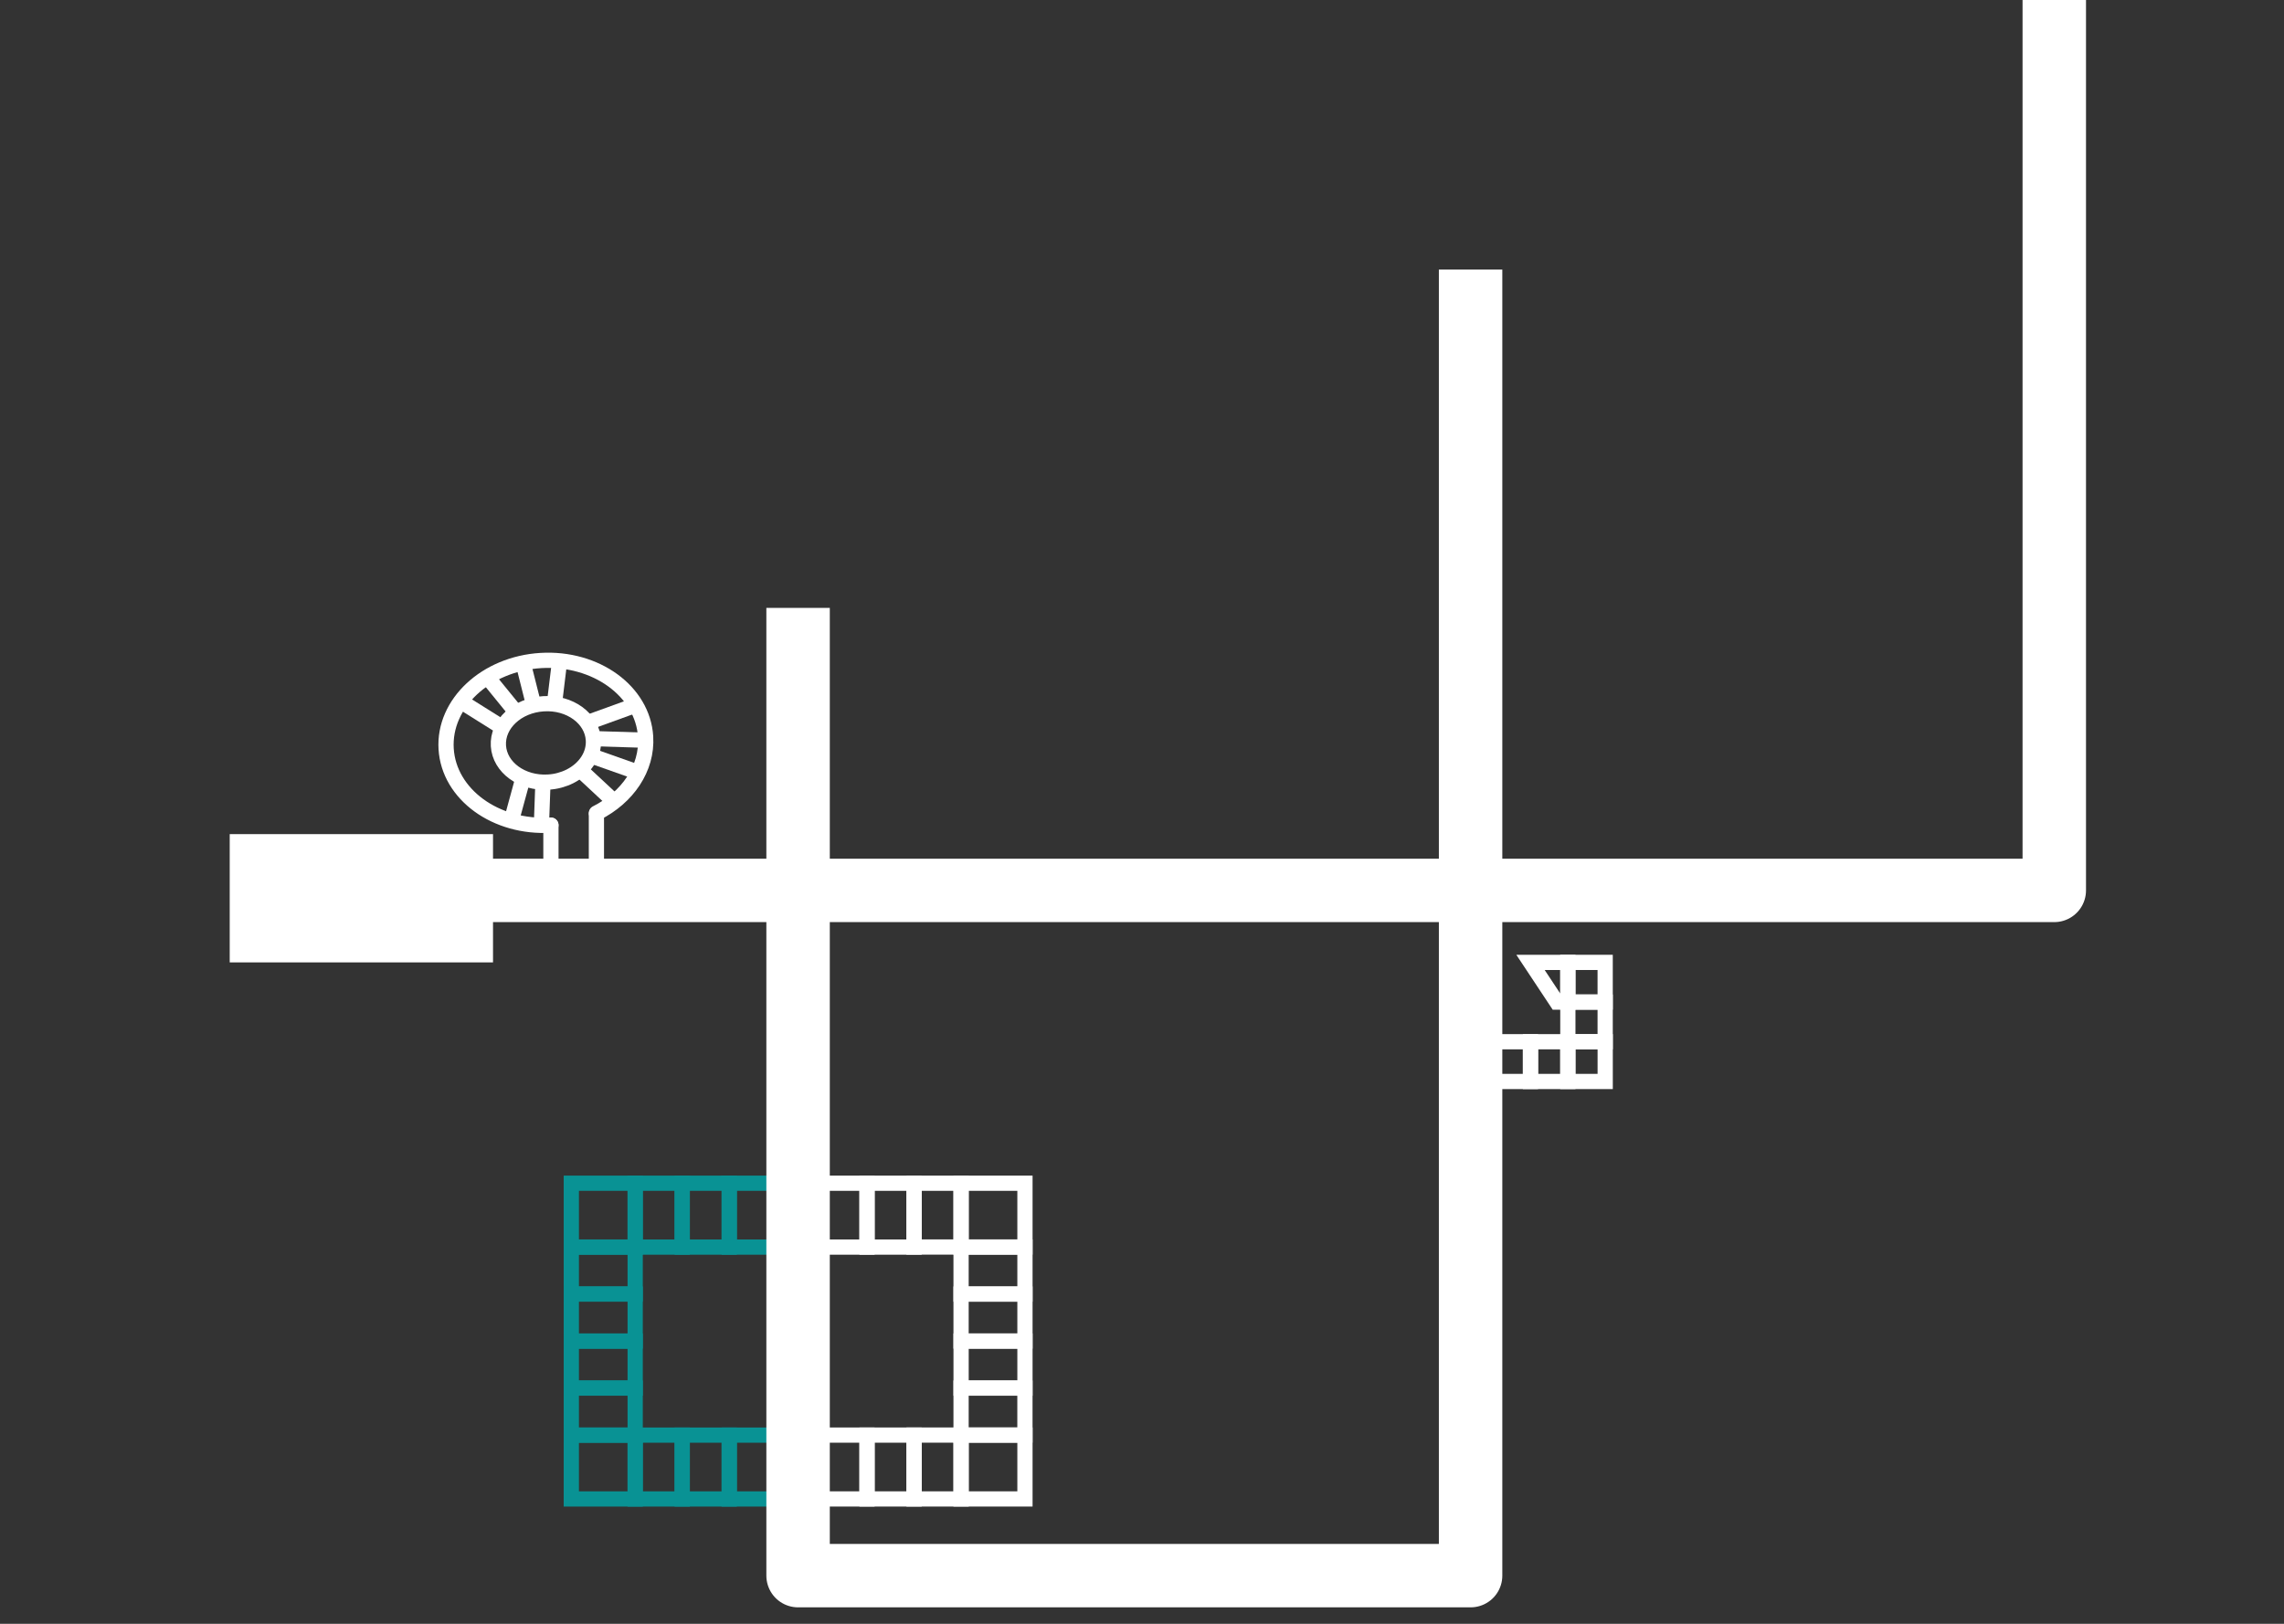 <?xml version="1.0" encoding="utf-8"?>
<!-- Generator: Adobe Illustrator 16.0.0, SVG Export Plug-In . SVG Version: 6.00 Build 0)  -->
<!DOCTYPE svg PUBLIC "-//W3C//DTD SVG 1.1//EN" "http://www.w3.org/Graphics/SVG/1.1/DTD/svg11.dtd">
<svg version="1.1" id="Layer_1" xmlns="http://www.w3.org/2000/svg" xmlns:xlink="http://www.w3.org/1999/xlink" x="0px" y="0px"
	 width="180px" height="128px" viewBox="0 0 180 128" enable-background="new 0 0 180 128" xml:space="preserve">
<rect x="0" y="0" width="180" height="128" fill="#333333" stroke="none"/>
<g>
	
		<line fill="none" stroke="#FFFFFF" stroke-width="1.2" stroke-linecap="round" stroke-miterlimit="10" x1="47.002" y1="67.748" x2="47.002" y2="64.166"/>
	
		<line fill="none" stroke="#FFFFFF" stroke-width="1.2" stroke-linecap="round" stroke-miterlimit="10" x1="43.418" y1="67.748" x2="43.418" y2="65.049"/>
	<path fill="none" stroke="#FFFFFF" stroke-width="1.2" stroke-linecap="round" stroke-miterlimit="10" d="M47.002,64.096
		c2.447-1.229,4.031-3.516,3.879-6.02c-0.219-3.582-3.914-6.271-8.256-6.01c-4.34,0.262-7.684,3.383-7.465,6.967
		c0.219,3.584,3.914,6.275,8.256,6.01"/>
	<path fill="none" stroke="#FFFFFF" stroke-width="1.2" stroke-miterlimit="10" d="M46.764,58.332
		c0.074,1.193-0.68,2.277-1.846,2.865c-0.252,0.127-0.523,0.229-0.809,0.307c-0.285,0.08-0.588,0.127-0.898,0.146
		c-2.068,0.127-3.828-1.156-3.932-2.861c-0.104-1.707,1.488-3.189,3.555-3.314C44.898,55.344,46.662,56.627,46.764,58.332z"/>
	<line fill="none" stroke="#FFFFFF" stroke-width="1.2" stroke-miterlimit="10" x1="45.707" y1="60.67" x2="48.414" y2="63.195"/>
	<line fill="none" stroke="#FFFFFF" stroke-width="1.2" stroke-miterlimit="10" x1="46.539" y1="59.559" x2="50.305" y2="60.889"/>
	<line fill="none" stroke="#FFFFFF" stroke-width="1.2" stroke-miterlimit="10" x1="46.77" y1="58.225" x2="50.873" y2="58.35"/>
	<line fill="none" stroke="#FFFFFF" stroke-width="1.2" stroke-miterlimit="10" x1="46.281" y1="56.969" x2="50.104" y2="55.584"/>
	<line fill="none" stroke="#FFFFFF" stroke-width="1.2" stroke-miterlimit="10" x1="43.691" y1="55.5" x2="44.104" y2="52.094"/>
	<line fill="none" stroke="#FFFFFF" stroke-width="1.2" stroke-miterlimit="10" x1="42.062" y1="55.584" x2="41.225" y2="52.26"/>
	<line fill="none" stroke="#FFFFFF" stroke-width="1.2" stroke-miterlimit="10" x1="40.695" y1="56.176" x2="38.414" y2="53.375"/>
	<line fill="none" stroke="#FFFFFF" stroke-width="1.2" stroke-miterlimit="10" x1="39.604" y1="57.35" x2="36.314" y2="55.287"/>
	<line fill="none" stroke="#FFFFFF" stroke-width="1.2" stroke-miterlimit="10" x1="42.791" y1="61.656" x2="42.668" y2="65.049"/>
	<line fill="none" stroke="#FFFFFF" stroke-width="1.2" stroke-miterlimit="10" x1="41.225" y1="61.311" x2="40.295" y2="64.715"/>
</g>
<g>
	
		<rect x="75.741" y="98.301" fill="none" stroke="#FFFFFF" stroke-width="1.2" stroke-miterlimit="10" width="5.035" height="3.707"/>
	
		<rect x="75.743" y="105.713" fill="none" stroke="#FFFFFF" stroke-width="1.2" stroke-miterlimit="10" width="5.033" height="3.705"/>
	
		<rect x="75.741" y="102.008" fill="none" stroke="#FFFFFF" stroke-width="1.2" stroke-miterlimit="10" width="5.035" height="3.703"/>
	
		<rect x="75.741" y="109.42" fill="none" stroke="#FFFFFF" stroke-width="1.2" stroke-miterlimit="10" width="5.033" height="3.703"/>
	
		<rect x="75.741" y="113.123" fill="none" stroke="#FFFFFF" stroke-width="1.2" stroke-miterlimit="10" width="5.035" height="5.035"/>
	
		<rect x="72.036" y="113.123" fill="none" stroke="#FFFFFF" stroke-width="1.2" stroke-miterlimit="10" width="3.707" height="5.035"/>
	
		<rect x="68.331" y="113.125" fill="none" stroke="#FFFFFF" stroke-width="1.2" stroke-miterlimit="10" width="3.705" height="5.033"/>
	
		<rect x="64.625" y="113.125" fill="none" stroke="#FFFFFF" stroke-width="1.2" stroke-miterlimit="10" width="3.703" height="5.033"/>
	
		<rect x="75.741" y="93.27" fill="none" stroke="#FFFFFF" stroke-width="1.2" stroke-miterlimit="10" width="5.035" height="5.029"/>
	
		<rect x="72.036" y="93.27" fill="none" stroke="#FFFFFF" stroke-width="1.2" stroke-miterlimit="10" width="3.707" height="5.029"/>
	
		<rect x="68.331" y="93.27" fill="none" stroke="#FFFFFF" stroke-width="1.2" stroke-miterlimit="10" width="3.705" height="5.035"/>
	
		<rect x="64.625" y="93.27" fill="none" stroke="#FFFFFF" stroke-width="1.2" stroke-miterlimit="10" width="3.703" height="5.035"/>
</g>
<g>
	
		<rect x="45.025" y="109.42" fill="none" stroke="#099294" stroke-width="1.2" stroke-miterlimit="10" width="5.033" height="3.707"/>
	
		<rect x="45.025" y="102.008" fill="none" stroke="#099294" stroke-width="1.2" stroke-miterlimit="10" width="5.033" height="3.705"/>
	
		<rect x="45.025" y="105.715" fill="none" stroke="#099294" stroke-width="1.2" stroke-miterlimit="10" width="5.033" height="3.703"/>
	
		<rect x="45.025" y="98.301" fill="none" stroke="#099294" stroke-width="1.2" stroke-miterlimit="10" width="5.033" height="3.703"/>
	
		<rect x="45.025" y="93.27" fill="none" stroke="#099294" stroke-width="1.2" stroke-miterlimit="10" width="5.033" height="5.035"/>
	
		<rect x="45.025" y="113.127" fill="none" stroke="#099294" stroke-width="1.2" stroke-miterlimit="10" width="5.033" height="5.033"/>
	
		<rect x="50.058" y="113.127" fill="none" stroke="#099294" stroke-width="1.2" stroke-miterlimit="10" width="3.707" height="5.033"/>
	
		<rect x="57.47" y="113.127" fill="none" stroke="#099294" stroke-width="1.2" stroke-miterlimit="10" width="3.705" height="5.033"/>
	
		<rect x="53.765" y="113.127" fill="none" stroke="#099294" stroke-width="1.2" stroke-miterlimit="10" width="3.705" height="5.033"/>
	<rect x="57.47" y="93.27" fill="none" stroke="#099294" stroke-width="1.2" stroke-miterlimit="10" width="3.705" height="5.035"/>
	
		<rect x="53.765" y="93.27" fill="none" stroke="#099294" stroke-width="1.2" stroke-miterlimit="10" width="3.705" height="5.035"/>
	
		<rect x="50.058" y="93.27" fill="none" stroke="#099294" stroke-width="1.2" stroke-miterlimit="10" width="3.707" height="5.035"/>
</g>
<g id="Layer_2" display="none">
	<rect y="-0.516" display="inline" fill="#E81313" width="180" height="128.016"/>
</g>
<g>
	
		<rect x="123.561" y="82.117" fill="none" stroke="#FFFFFF" stroke-width="1.2" stroke-miterlimit="10" width="2.943" height="3.133"/>
	
		<rect x="120.617" y="82.117" fill="none" stroke="#FFFFFF" stroke-width="1.2" stroke-miterlimit="10" width="2.943" height="3.133"/>
	
		<rect x="116.674" y="82.117" fill="none" stroke="#FFFFFF" stroke-width="1.2" stroke-miterlimit="10" width="3.941" height="3.133"/>
	<polygon fill="none" stroke="#FFFFFF" stroke-width="1.2" stroke-miterlimit="10" points="123.561,75.863 123.561,78.992 
		122.689,78.992 120.617,75.863 	"/>
	
		<rect x="123.561" y="78.992" fill="none" stroke="#FFFFFF" stroke-width="1.2" stroke-miterlimit="10" width="2.941" height="3.125"/>
	
		<rect x="123.561" y="75.863" fill="none" stroke="#FFFFFF" stroke-width="1.2" stroke-miterlimit="10" width="2.941" height="3.127"/>
</g>
<polyline fill="none" stroke="#FFFFFF" stroke-width="5" stroke-linejoin="round" stroke-miterlimit="10" points="62.896,47.916 
	62.896,124.203 115.896,124.203 115.896,21.25 "/>
<polyline fill="none" stroke="#FFFFFF" stroke-width="5" stroke-linejoin="round" stroke-miterlimit="10" points="38.729,70.188 
	161.896,70.188 161.896,0 "/>
<rect x="18.104" y="65.752" fill="#FFFFFF" width="20.75" height="10.111"/>
<rect x="-114.439" y="82.639" fill="none" stroke="#FFFFFF" stroke-width="1.2" stroke-miterlimit="10" width="2.943" height="3.133"/>
<rect x="-117.383" y="82.639" fill="none" stroke="#FFFFFF" stroke-width="1.2" stroke-miterlimit="10" width="2.943" height="3.133"/>
<rect x="-121.326" y="82.639" fill="none" stroke="#FFFFFF" stroke-width="1.2" stroke-miterlimit="10" width="3.941" height="3.133"/>
<polygon fill="none" stroke="#FFFFFF" stroke-width="1.2" stroke-miterlimit="10" points="-114.439,76.384 -114.439,79.514 
	-115.311,79.514 -117.383,76.384 "/>
<rect x="-114.439" y="79.514" fill="none" stroke="#FFFFFF" stroke-width="1.2" stroke-miterlimit="10" width="2.941" height="3.125"/>
<rect x="-114.439" y="76.384" fill="none" stroke="#FFFFFF" stroke-width="1.2" stroke-miterlimit="10" width="2.941" height="3.127"/>
<polyline fill="none" stroke="#FFFFFF" stroke-width="5" stroke-linejoin="round" stroke-miterlimit="10" points="-175.104,48.437 
	-175.104,124.725 -122.104,124.725 -122.104,21.771 "/>
<polyline fill="none" stroke="#FFFFFF" stroke-width="5" stroke-linejoin="round" stroke-miterlimit="10" points="-199.271,70.708 
	-76.104,70.708 -76.104,0.521 "/>
<line fill="none" stroke="#FFFFFF" stroke-width="1.2" stroke-linecap="round" stroke-linejoin="round" stroke-miterlimit="10" x1="-190.998" y1="68.27" x2="-190.998" y2="64.688"/>
<line fill="none" stroke="#FFFFFF" stroke-width="1.2" stroke-linecap="round" stroke-linejoin="round" stroke-miterlimit="10" x1="-194.582" y1="68.27" x2="-194.582" y2="65.568"/>
<path fill="none" stroke="#FFFFFF" stroke-width="1.2" stroke-linecap="round" stroke-linejoin="round" stroke-miterlimit="10" d="
	M-190.998,64.616c2.447-1.232,4.031-3.516,3.879-6.02c-0.219-3.582-3.914-6.271-8.256-6.01c-4.34,0.262-7.684,3.383-7.465,6.967
	c0.219,3.584,3.914,6.275,8.256,6.009"/>
<path fill="none" stroke="#FFFFFF" stroke-width="1.2" stroke-linecap="round" stroke-linejoin="round" stroke-miterlimit="10" d="
	M-191.236,58.853c0.074,1.193-0.68,2.277-1.846,2.865c-0.252,0.127-0.523,0.229-0.809,0.307c-0.285,0.08-0.588,0.127-0.898,0.146
	c-2.068,0.127-3.828-1.156-3.932-2.861c-0.104-1.707,1.488-3.189,3.555-3.314C-193.102,55.864-191.338,57.147-191.236,58.853z"/>
<line fill="none" stroke="#FFFFFF" stroke-width="1.2" stroke-linecap="round" stroke-linejoin="round" stroke-miterlimit="10" x1="-192.293" y1="61.19" x2="-189.586" y2="63.716"/>
<line fill="none" stroke="#FFFFFF" stroke-width="1.2" stroke-linecap="round" stroke-linejoin="round" stroke-miterlimit="10" x1="-191.461" y1="60.079" x2="-187.695" y2="61.409"/>
<line fill="none" stroke="#FFFFFF" stroke-width="1.2" stroke-linecap="round" stroke-linejoin="round" stroke-miterlimit="10" x1="-191.23" y1="58.745" x2="-187.127" y2="58.87"/>
<line fill="none" stroke="#FFFFFF" stroke-width="1.2" stroke-linecap="round" stroke-linejoin="round" stroke-miterlimit="10" x1="-191.719" y1="57.489" x2="-187.896" y2="56.104"/>
<line fill="none" stroke="#FFFFFF" stroke-width="1.2" stroke-linecap="round" stroke-linejoin="round" stroke-miterlimit="10" x1="-194.309" y1="56.021" x2="-193.896" y2="52.614"/>
<line fill="none" stroke="#FFFFFF" stroke-width="1.2" stroke-linecap="round" stroke-linejoin="round" stroke-miterlimit="10" x1="-195.938" y1="56.104" x2="-196.775" y2="52.78"/>
<line fill="none" stroke="#FFFFFF" stroke-width="1.2" stroke-linecap="round" stroke-linejoin="round" stroke-miterlimit="10" x1="-197.305" y1="56.696" x2="-199.586" y2="53.896"/>
<line fill="none" stroke="#FFFFFF" stroke-width="1.2" stroke-linecap="round" stroke-linejoin="round" stroke-miterlimit="10" x1="-198.396" y1="57.87" x2="-201.686" y2="55.808"/>
<line fill="none" stroke="#FFFFFF" stroke-width="1.2" stroke-linecap="round" stroke-linejoin="round" stroke-miterlimit="10" x1="-195.209" y1="62.177" x2="-195.332" y2="65.568"/>
<line fill="none" stroke="#FFFFFF" stroke-width="1.2" stroke-linecap="round" stroke-linejoin="round" stroke-miterlimit="10" x1="-196.775" y1="61.831" x2="-197.705" y2="65.234"/>
<rect x="-193.129" y="109.939" fill="none" stroke="#FFFFFF" stroke-width="1.2" stroke-miterlimit="10" width="5.033" height="3.707"/>
<rect x="-193.129" y="102.527" fill="none" stroke="#FFFFFF" stroke-width="1.2" stroke-miterlimit="10" width="5.033" height="3.705"/>
<rect x="-193.129" y="106.234" fill="none" stroke="#FFFFFF" stroke-width="1.2" stroke-miterlimit="10" width="5.033" height="3.703"/>
<rect x="-193.129" y="98.82" fill="none" stroke="#FFFFFF" stroke-width="1.2" stroke-miterlimit="10" width="5.033" height="3.703"/>
<rect x="-193.129" y="93.79" fill="none" stroke="#FFFFFF" stroke-width="1.2" stroke-miterlimit="10" width="5.033" height="5.035"/>
<rect x="-193.129" y="113.646" fill="none" stroke="#FFFFFF" stroke-width="1.2" stroke-miterlimit="10" width="5.033" height="5.033"/>
<rect x="-188.096" y="113.646" fill="none" stroke="#FFFFFF" stroke-width="1.2" stroke-miterlimit="10" width="3.707" height="5.033"/>
<rect x="-180.684" y="113.646" fill="none" stroke="#FFFFFF" stroke-width="1.2" stroke-miterlimit="10" width="3.705" height="5.033"/>
<rect x="-184.389" y="113.646" fill="none" stroke="#FFFFFF" stroke-width="1.2" stroke-miterlimit="10" width="3.705" height="5.033"/>
<rect x="-180.684" y="93.79" fill="none" stroke="#FFFFFF" stroke-width="1.2" stroke-miterlimit="10" width="3.705" height="5.035"/>
<rect x="-184.389" y="93.79" fill="none" stroke="#FFFFFF" stroke-width="1.2" stroke-miterlimit="10" width="3.705" height="5.035"/>
<rect x="-188.096" y="93.79" fill="none" stroke="#FFFFFF" stroke-width="1.2" stroke-miterlimit="10" width="3.707" height="5.035"/>
<rect x="-162.113" y="98.82" fill="none" stroke="#FFFFFF" stroke-width="1.2" stroke-miterlimit="10" width="5.035" height="3.707"/>
<rect x="-162.111" y="106.232" fill="none" stroke="#FFFFFF" stroke-width="1.2" stroke-miterlimit="10" width="5.033" height="3.705"/>
<rect x="-162.113" y="102.527" fill="none" stroke="#FFFFFF" stroke-width="1.2" stroke-miterlimit="10" width="5.035" height="3.703"/>
<rect x="-162.113" y="109.939" fill="none" stroke="#FFFFFF" stroke-width="1.2" stroke-miterlimit="10" width="5.033" height="3.703"/>
<rect x="-162.113" y="113.645" fill="none" stroke="#FFFFFF" stroke-width="1.2" stroke-miterlimit="10" width="5.035" height="5.035"/>
<rect x="-165.818" y="113.645" fill="none" stroke="#FFFFFF" stroke-width="1.2" stroke-miterlimit="10" width="3.707" height="5.035"/>
<rect x="-169.523" y="113.646" fill="none" stroke="#FFFFFF" stroke-width="1.2" stroke-miterlimit="10" width="3.705" height="5.033"/>
<rect x="-173.229" y="113.646" fill="none" stroke="#FFFFFF" stroke-width="1.2" stroke-miterlimit="10" width="3.703" height="5.033"/>
<rect x="-162.113" y="93.79" fill="none" stroke="#FFFFFF" stroke-width="1.2" stroke-miterlimit="10" width="5.035" height="5.028"/>
<rect x="-165.818" y="93.79" fill="none" stroke="#FFFFFF" stroke-width="1.2" stroke-miterlimit="10" width="3.707" height="5.028"/>
<rect x="-169.523" y="93.79" fill="none" stroke="#FFFFFF" stroke-width="1.2" stroke-miterlimit="10" width="3.705" height="5.035"/>
<rect x="-173.229" y="93.79" fill="none" stroke="#FFFFFF" stroke-width="1.2" stroke-miterlimit="10" width="3.703" height="5.035"/>
<rect x="-219.896" y="66.271" fill="#FFFFFF" width="20.75" height="10.104"/>
<circle fill="#099294" cx="-209.521" cy="71.328" r="4.134"/>
</svg>
